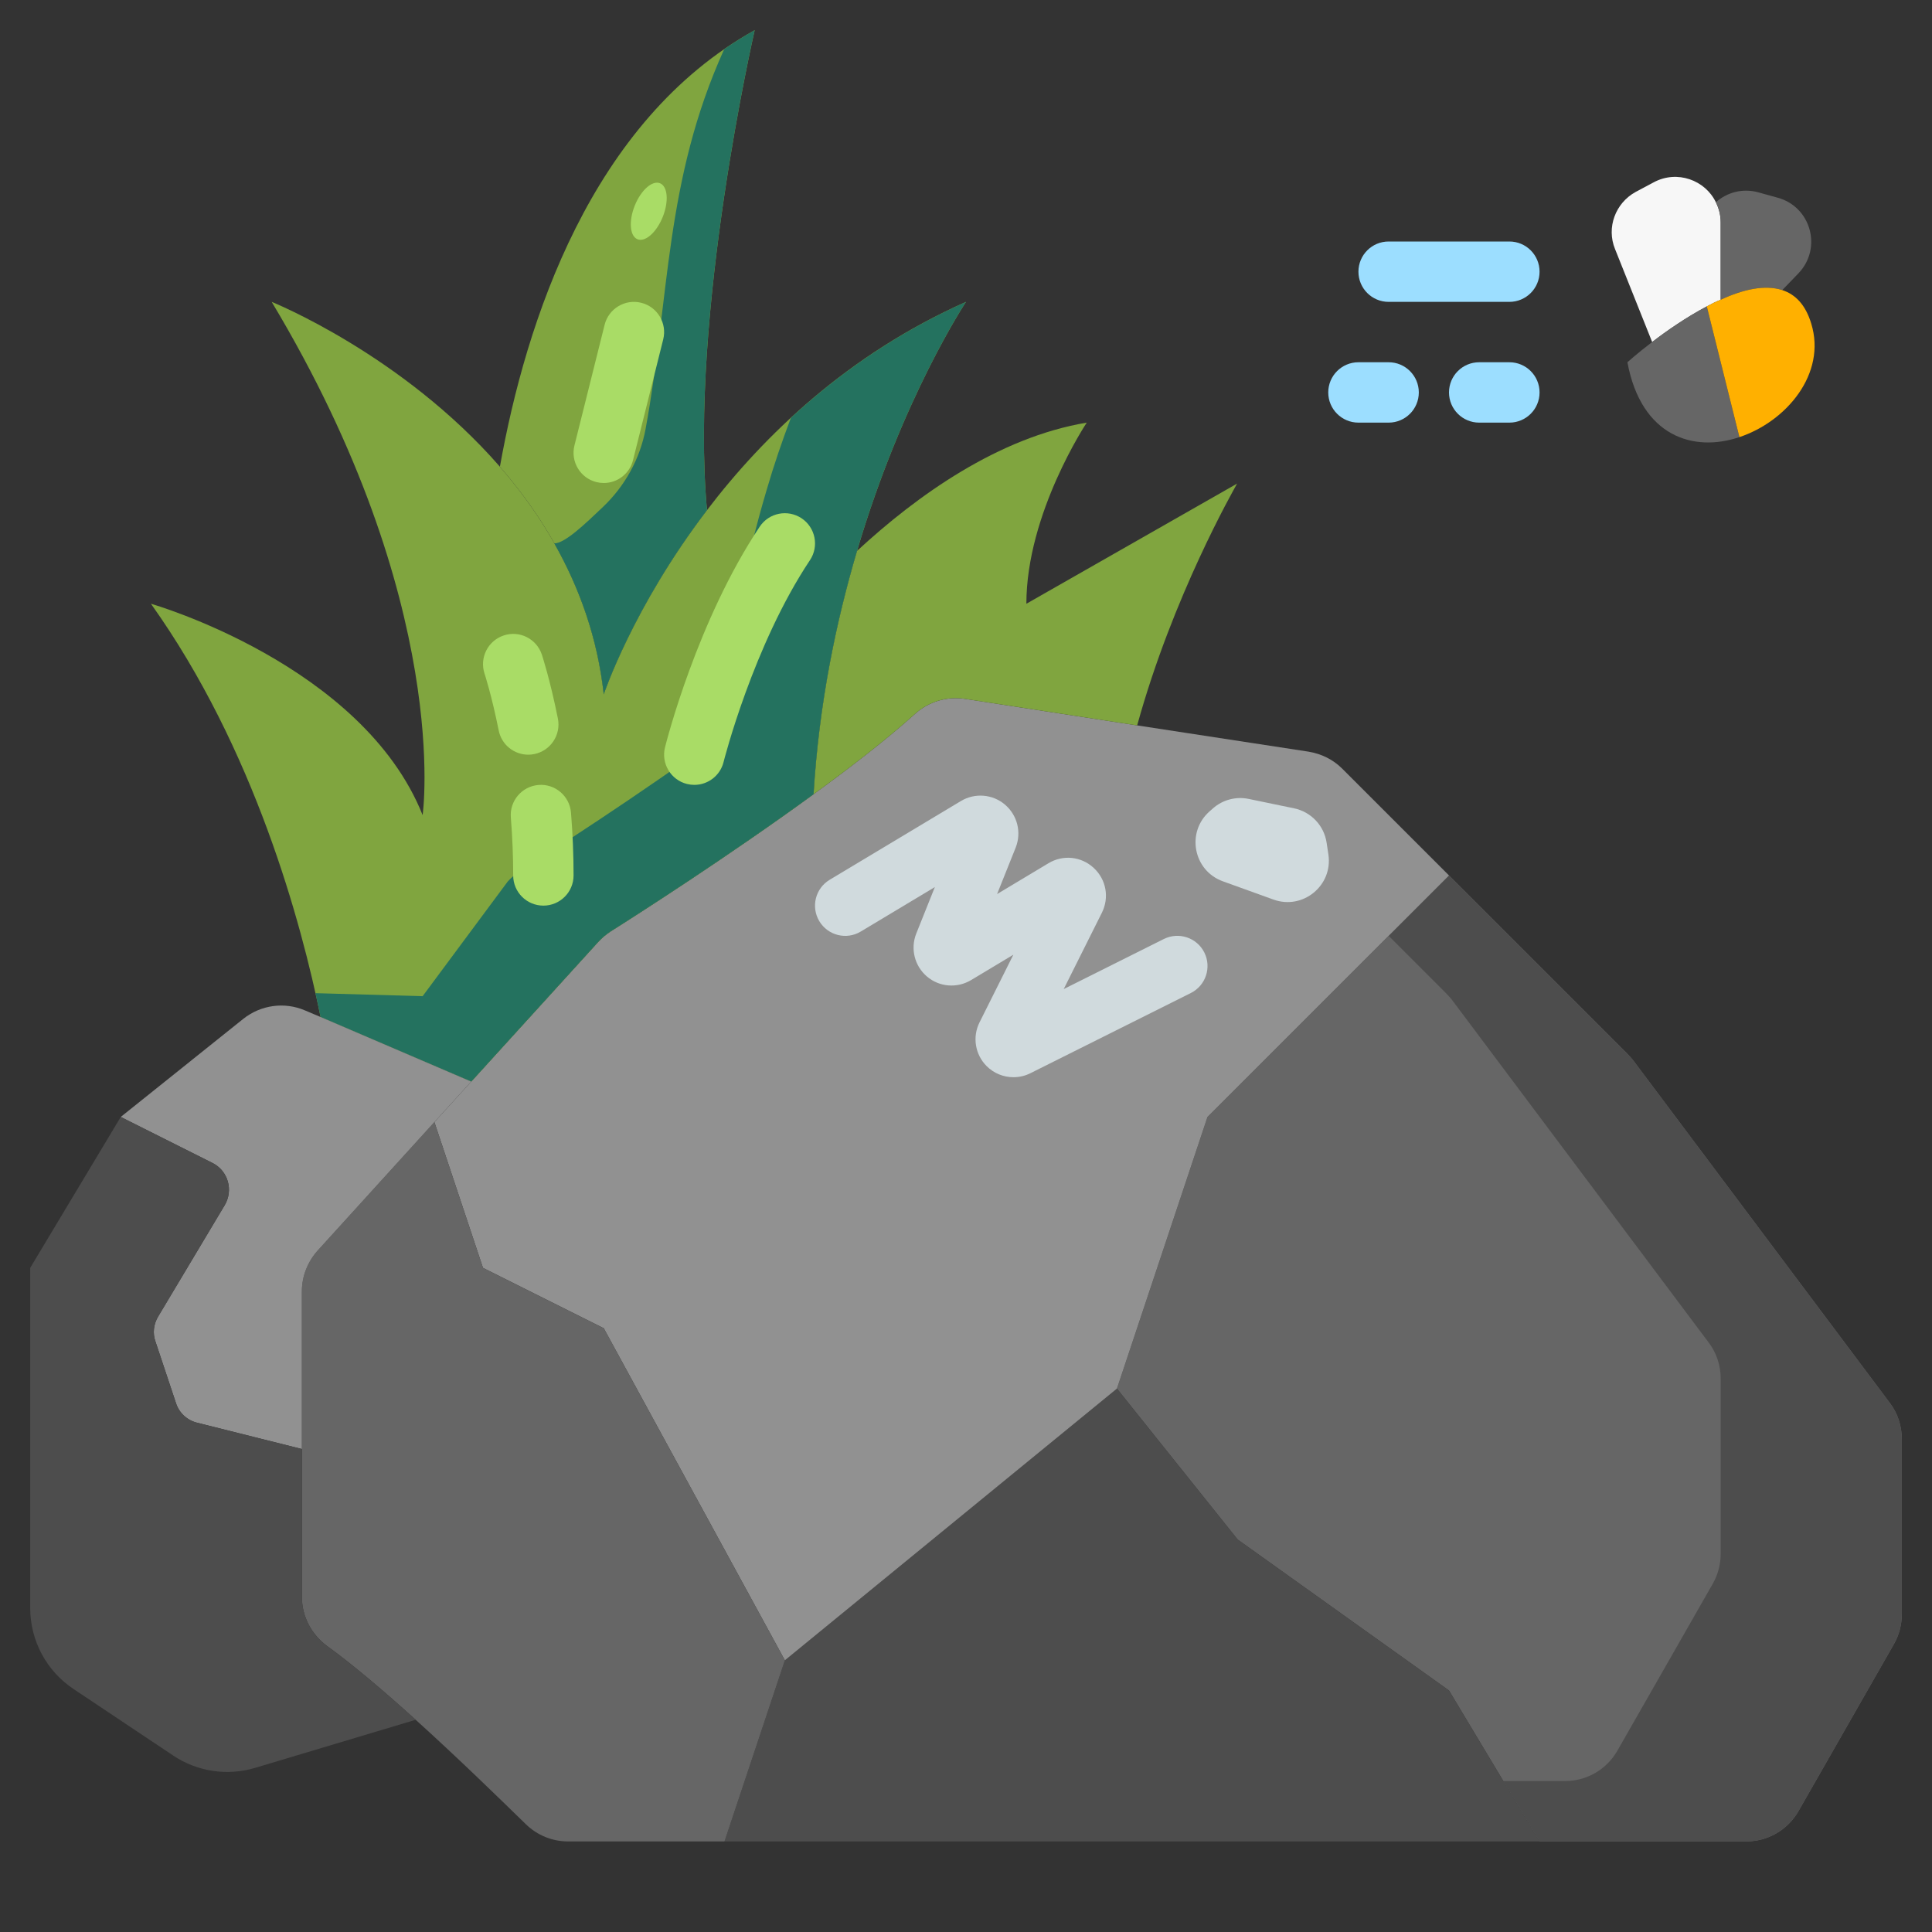 <svg id="flat" height="512" viewBox="0 0 64 64" width="512" xmlns="http://www.w3.org/2000/svg"><rect x="0" y="0" width="64" height="64" fill="#333333" stroke="none"/><path d="m57 7.37v2.56c-.16.06-.31.14-.46.22-.68.36-1.33.81-1.81 1.18l-1.23-3.08c-.29-.71.01-1.52.68-1.89l.6-.32c.78-.42 1.71-.07 2.06.66.1.2.16.42.16.67z" fill="#f7f7f7"/><g fill="#666"><path d="m58.89 6.55c1.1.3 1.48 1.67.69 2.5l-.54.56c-.58-.19-1.31-.02-2.04.32v-2.56c0-.25-.06-.47-.16-.67.37-.33.89-.47 1.4-.33z"/><path d="m56.54 10.15 1.08 4.33c-1.51.51-3.25-.01-3.71-2.48 0 0 .32-.29.82-.67.48-.37 1.13-.82 1.81-1.18z"/><path d="m63 47.67v5.8c0 .35-.09.69-.26.99l-3.16 5.53c-.36.63-1.02 1.01-1.74 1.01h-6.84l-3-5-7-5-4-5 3-9 8-8 5.9 5.9c.07.07.13.14.19.21l8.51 11.36c.26.34.4.76.4 1.2z"/></g><path d="m63 47.67v5.8c0 .35-.09.69-.26.99l-3.16 5.53c-.36.63-1.02 1.01-1.74 1.01h-6.84l-1.2-2h2.04c.72 0 1.38-.38 1.74-1.01l3.16-5.53c.17-.3.26-.64.26-.99v-5.8c0-.44-.14-.86-.4-1.2l-8.51-11.36c-.06-.07-.12-.14-.19-.21l-1.9-1.9 2-2 5.9 5.9c.07.07.13.14.19.21l8.51 11.36c.26.34.4.76.4 1.2z" fill="#4d4d4d"/><path d="m60 10.72c.51 1.66-.82 3.24-2.38 3.76l-1.08-4.33c.15-.08.3-.16.46-.22.73-.34 1.46-.51 2.04-.32.43.14.77.48.96 1.11z" fill="#ffb000"/><path d="m48 56 3 5h-27l2-6 11-9 4 5z" fill="#4d4d4d"/><path d="m15.61 35.83 4.21-4.63c.12-.13.25-.24.4-.34.84-.53 3.92-2.5 6.73-4.55 1.25-.91 2.45-1.84 3.37-2.67.45-.4 1.05-.58 1.64-.49l5.71.88 5.68.87c.42.07.81.26 1.11.56l3.54 3.54-8 8-3 9-11 9-6-11-4-2-1.61-4.83z" fill="#919191"/><path d="m34 20 6.98-3.98c-.12.22-2.13 3.73-3.31 8.01l-5.71-.88c-.59-.09-1.19.09-1.64.49-.92.83-2.12 1.76-3.37 2.67.18-3.01.75-5.73 1.44-8.06 1.99-1.84 4.68-3.76 7.61-4.25 0 0-2 3-2 6z" fill="#80a53f"/><path d="m32 10s-2.11 3.17-3.61 8.25c-.69 2.33-1.26 5.05-1.44 8.06-2.81 2.05-5.89 4.02-6.73 4.55-.15.1-.28.21-.4.34l-4.21 4.63-4.99-2.14c-.64-3.13-2.19-8.88-5.62-13.69 0 0 7 2 9 7 0 0 1-7-5-17 0 0 4.31 1.73 7.56 5.46 1.69 1.95 3.1 4.45 3.44 7.54 0 0 .96-2.88 3.42-6.1 1.89-2.48 4.67-5.16 8.58-6.9z" fill="#80a53f"/><path d="m32 10s-2.11 3.17-3.61 8.25c-.69 2.33-1.26 5.05-1.44 8.06-2.81 2.05-5.89 4.02-6.73 4.55-.15.1-.28.21-.4.34l-4.21 4.63-4.99-2.14c-.05-.25-.11-.51-.17-.79l3.55.1 2.82-3.8c.12-.13.25-.24.4-.34.84-.53 3.92-2.5 6.73-4.55.18-3.01.75-5.73 1.44-8.06.25-.86.53-1.67.81-2.41 1.57-1.45 3.49-2.81 5.8-3.84z" fill="#24725f"/><path d="m20 44 6 11-2 6h-5.18c-.52 0-1.02-.2-1.4-.57-.77-.75-2.2-2.15-3.65-3.46-1.05-.95-2.11-1.85-2.93-2.44-.52-.38-.84-.98-.84-1.63v-4.9-5.23c0-.49.19-.97.52-1.34l3.87-4.26 1.61 4.83z" fill="#666"/><path d="m25 1s-2.17 9.4-1.58 15.9c-2.46 3.22-3.42 6.1-3.42 6.1-.34-3.09-1.75-5.59-3.44-7.54.86-4.81 3.02-11.45 8.44-14.46z" fill="#80a53f"/><path d="m18.361 18c.824 1.454 1.432 3.116 1.639 5 0 0 .96-2.88 3.42-6.1-.59-6.5 1.58-15.9 1.58-15.9-.35.194-.685.405-1.009.628-1.978 4.361-1.802 8.232-2.605 12.581-.183.991-.688 1.898-1.42 2.592-.586.557-1.252 1.199-1.605 1.199z" fill="#24725f"/><path d="m15.61 35.83-1.22 1.34-3.87 4.26c-.33.37-.52.85-.52 1.34v5.23l-3.47-.87c-.33-.08-.6-.33-.7-.65l-.68-2.04c-.1-.28-.06-.58.09-.83l2.2-3.68c.3-.5.12-1.15-.41-1.41l-3.03-1.52 4.06-3.25c.58-.46 1.36-.57 2.04-.28l.52.22z" fill="#919191"/><path d="m13.77 56.97-5.31 1.59c-.92.28-1.93.13-2.73-.41l-3.28-2.19c-.91-.6-1.45-1.61-1.45-2.7v-11.26l3-5 3.03 1.52c.53.26.71.91.41 1.41l-2.2 3.68c-.15.25-.19.55-.09.83l.68 2.04c.1.32.37.57.7.65l3.47.87v4.9c0 .65.32 1.25.84 1.63.82.59 1.88 1.49 2.93 2.44z" fill="#4d4d4d"/><path d="m44.005 28.306-.059-.39c-.085-.568-.515-1.022-1.078-1.139l-1.504-.312c-.422-.087-.86.028-1.183.313l-.111.098c-.784.689-.542 1.965.44 2.319l1.674.604c.977.353 1.975-.466 1.821-1.493z" fill="#d0dadd"/><ellipse cx="21.5" cy="7" fill="#a9dc66" rx="1" ry=".5" transform="matrix(.372 -.928 .928 .372 6.997 24.346)"/><g><g><path d="m18 30c-.552 0-1-.447-1-1 0-.63-.026-1.276-.078-1.92-.044-.55.366-1.032.916-1.077.547-.047 1.033.366 1.077.917.057.696.085 1.396.085 2.08 0 .553-.448 1-1 1z" fill="#a9dc66"/></g><g><path d="m17.499 25c-.467 0-.885-.328-.979-.804-.233-1.163-.466-1.874-.469-1.881-.173-.524.11-1.09.634-1.264.522-.177 1.089.108 1.264.632.011.033.272.824.532 2.12.108.542-.243 1.068-.784 1.177-.067.014-.133.02-.198.02z" fill="#a9dc66"/></g><g><path d="m23.001 26c-.081 0-.162-.01-.244-.03-.536-.134-.861-.677-.728-1.212.042-.171 1.066-4.204 3.138-7.312.306-.46.926-.583 1.387-.277.459.307.583.927.277 1.387-1.882 2.823-2.853 6.649-2.862 6.688-.113.453-.52.756-.968.756z" fill="#a9dc66"/></g><g><path d="m20.001 16c-.081 0-.162-.01-.244-.03-.536-.134-.861-.677-.728-1.212l1-4c.134-.536.679-.862 1.213-.728.536.134.861.677.728 1.212l-1 4c-.114.455-.521.758-.969.758z" fill="#a9dc66"/></g><g><path d="m33.572 35.684c-.326 0-.646-.126-.888-.367-.383-.383-.478-.966-.236-1.45l1.121-2.241-1.403.842c-.464.277-1.051.229-1.46-.12-.411-.35-.553-.921-.354-1.422l.616-1.54-2.455 1.473c-.473.285-1.087.131-1.372-.343-.284-.474-.131-1.088.343-1.372l4.348-2.609c.463-.278 1.051-.229 1.46.12.411.35.553.921.354 1.422l-.616 1.54 1.701-1.021c.483-.29 1.085-.229 1.5.155.414.383.522.979.271 1.483l-1.265 2.53 3.316-1.658c.495-.246 1.095-.047 1.342.447s.047 1.095-.447 1.342l-5.313 2.656c-.179.09-.372.133-.563.133z" fill="#d0dadd"/></g><g><path d="m50 14h-1c-.552 0-1-.447-1-1s.448-1 1-1h1c.552 0 1 .447 1 1s-.448 1-1 1z" fill="#9cdeff"/></g><g><path d="m46 14h-1c-.552 0-1-.447-1-1s.448-1 1-1h1c.552 0 1 .447 1 1s-.448 1-1 1z" fill="#9cdeff"/></g><g><path d="m50 10h-4c-.552 0-1-.447-1-1s.448-1 1-1h4c.552 0 1 .447 1 1s-.448 1-1 1z" fill="#9cdeff"/></g></g></svg>